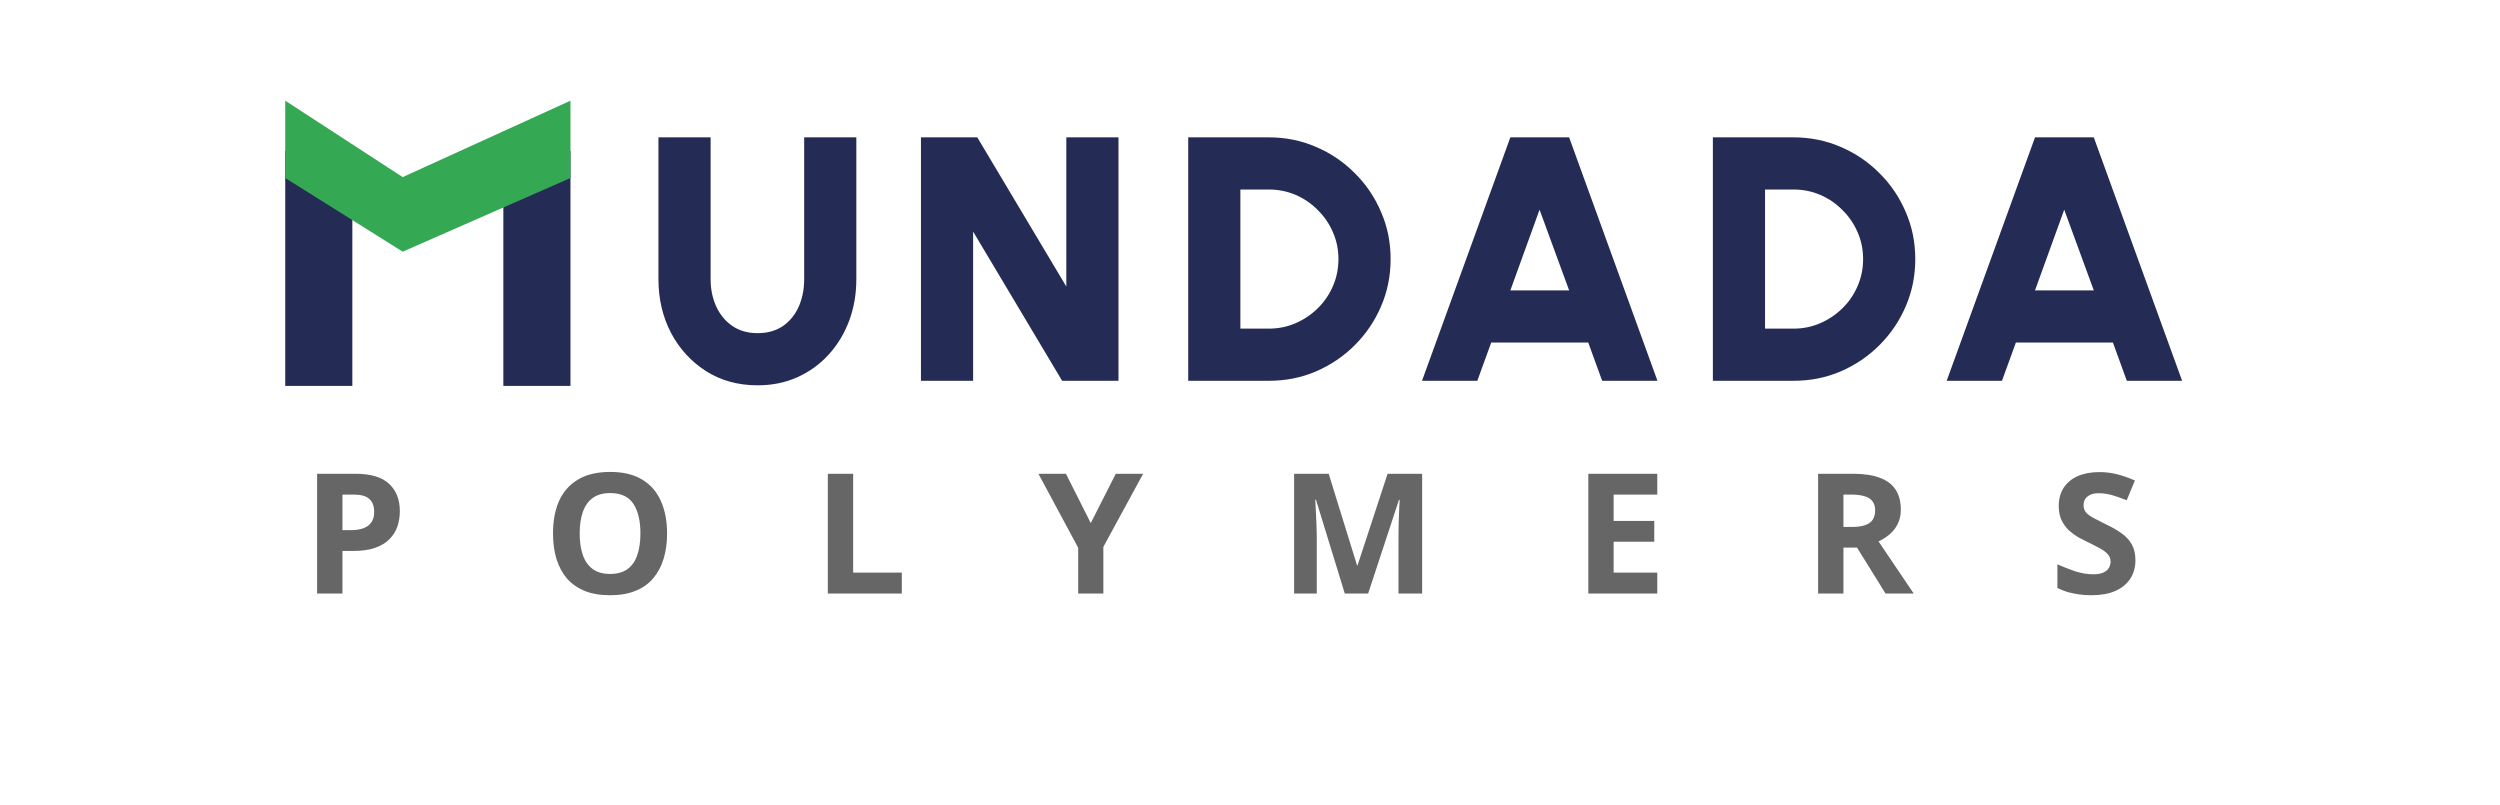 <svg width="2958" height="953" viewBox="0 0 2958 953" fill="none" xmlns="http://www.w3.org/2000/svg">
<rect x="0" y="0" width="2958" height="953" fill="#808080" stroke="none"/>
<rect width="2958" height="952.913" fill="white"/>
<path d="M635.275 456.604V178.671" stroke="#242C56" stroke-width="79.409"/>
<path d="M377.194 456.604V178.671" stroke="#242C56" stroke-width="79.409"/>
<path d="M896.352 455.906C873.309 455.906 852.94 450.283 835.246 439.036C817.69 427.788 803.905 412.701 793.892 393.772C784.017 374.707 779.079 353.584 779.079 330.403V162.518H840.802V330.403C840.802 342.062 842.996 352.761 847.385 362.499C851.774 372.101 858.084 379.782 866.314 385.542C874.68 391.303 884.693 394.184 896.352 394.184C908.148 394.184 918.161 391.372 926.39 385.748C934.62 379.987 940.861 372.306 945.113 362.705C949.365 352.967 951.491 342.199 951.491 330.403V162.518H1013.21V330.403C1013.21 347.823 1010.4 364.145 1004.78 379.37C999.155 394.458 991.131 407.763 980.706 419.284C970.282 430.806 957.938 439.79 943.673 446.237C929.408 452.683 913.634 455.906 896.352 455.906ZM1089.67 450.557V162.518H1156.33L1261.67 339.045V162.518H1323.39V450.557H1256.73L1151.39 274.03V450.557H1089.67ZM1405.89 450.557V162.518H1501.35C1521.24 162.518 1539.82 166.29 1557.11 173.833C1574.53 181.24 1589.82 191.596 1602.99 204.901C1616.29 218.068 1626.65 233.362 1634.05 250.781C1641.6 268.064 1645.37 286.649 1645.37 306.537C1645.37 326.426 1641.6 345.08 1634.05 362.499C1626.65 379.782 1616.29 395.075 1602.99 408.38C1589.82 421.547 1574.53 431.903 1557.11 439.447C1539.82 446.854 1521.24 450.557 1501.35 450.557H1405.89ZM1467.61 388.834H1501.35C1512.46 388.834 1522.95 386.708 1532.83 382.456C1542.7 378.204 1551.48 372.306 1559.16 364.762C1566.85 357.219 1572.81 348.509 1577.06 338.633C1581.45 328.62 1583.65 317.922 1583.65 306.537C1583.65 295.153 1581.45 284.523 1577.06 274.647C1572.81 264.772 1566.85 256.062 1559.16 248.518C1551.62 240.837 1542.91 234.87 1533.04 230.618C1523.16 226.366 1512.6 224.24 1501.35 224.24H1467.61V388.834ZM1787.05 162.518H1856.59L1961.1 450.557H1895.68L1879.22 405.294H1764.41L1747.96 450.557H1682.53L1787.05 162.518ZM1787.05 343.571H1856.59L1821.61 248.106L1787.05 343.571ZM2026.67 450.557V162.518H2122.13C2142.02 162.518 2160.6 166.29 2177.89 173.833C2195.31 181.24 2210.6 191.596 2223.77 204.901C2237.07 218.068 2247.43 233.362 2254.83 250.781C2262.38 268.064 2266.15 286.649 2266.15 306.537C2266.15 326.426 2262.38 345.08 2254.83 362.499C2247.43 379.782 2237.07 395.075 2223.77 408.38C2210.6 421.547 2195.31 431.903 2177.89 439.447C2160.6 446.854 2142.02 450.557 2122.13 450.557H2026.67ZM2088.39 388.834H2122.13C2133.24 388.834 2143.73 386.708 2153.61 382.456C2163.48 378.204 2172.26 372.306 2179.94 364.762C2187.63 357.219 2193.59 348.509 2197.84 338.633C2202.23 328.62 2204.43 317.922 2204.43 306.537C2204.43 295.153 2202.23 284.523 2197.84 274.647C2193.59 264.772 2187.63 256.062 2179.94 248.518C2172.4 240.837 2163.69 234.87 2153.81 230.618C2143.94 226.366 2133.38 224.24 2122.13 224.24H2088.39V388.834ZM2407.83 162.518H2477.37L2581.88 450.557H2516.46L2500 405.294H2385.19L2368.74 450.557H2303.31L2407.83 162.518ZM2407.83 343.571H2477.37L2442.39 248.106L2407.83 343.571Z" fill="#242C56"/>
<path d="M337.49 119.114L476.457 209.553L674.98 119.114V210.615L476.457 297.785L337.49 210.615V119.114Z" fill="#34A853"/>
<path d="M420.472 560.563C438.736 560.563 452.038 564.533 460.375 572.474C468.846 580.283 473.081 591.069 473.081 604.834C473.081 611.054 472.155 617.01 470.302 622.701C468.449 628.259 465.339 633.289 460.971 637.788C456.736 642.156 451.111 645.597 444.097 648.112C437.082 650.626 428.413 651.884 418.09 651.884H405.186V702.309H375.209V560.563H420.472ZM418.884 585.18H405.186V627.267H415.112C420.803 627.267 425.7 626.539 429.803 625.083C433.906 623.627 437.082 621.311 439.332 618.135C441.582 614.958 442.707 610.855 442.707 605.826C442.707 598.812 440.788 593.65 436.95 590.341C433.112 586.9 427.09 585.18 418.884 585.18ZM789.315 631.237C789.315 642.222 787.925 652.214 785.146 661.214C782.499 670.082 778.396 677.758 772.837 684.243C767.411 690.728 760.397 695.691 751.794 699.132C743.324 702.573 733.331 704.294 721.817 704.294C710.303 704.294 700.244 702.573 691.641 699.132C683.171 695.559 676.157 690.596 670.598 684.243C665.172 677.758 661.069 670.015 658.289 661.016C655.642 652.016 654.319 642.024 654.319 631.039C654.319 616.348 656.701 603.576 661.466 592.724C666.363 581.871 673.774 573.467 683.7 567.511C693.759 561.423 706.531 558.379 722.015 558.379C737.368 558.379 750.007 561.423 759.933 567.511C769.86 573.467 777.205 581.937 781.97 592.922C786.866 603.775 789.315 616.546 789.315 631.237ZM685.884 631.237C685.884 641.163 687.142 649.7 689.656 656.847C692.171 663.994 696.075 669.486 701.369 673.324C706.663 677.162 713.479 679.081 721.817 679.081C730.42 679.081 737.302 677.162 742.463 673.324C747.757 669.486 751.595 663.994 753.978 656.847C756.492 649.7 757.75 641.163 757.75 631.237C757.75 616.282 754.97 604.569 749.412 596.099C743.853 587.628 734.721 583.393 722.015 583.393C713.545 583.393 706.663 585.312 701.369 589.15C696.075 592.988 692.171 598.481 689.656 605.628C687.142 612.774 685.884 621.311 685.884 631.237ZM979.48 702.309V560.563H1009.46V677.493H1067.03V702.309H979.48ZM1290.6 618.929L1320.18 560.563H1352.54L1305.49 647.119V702.309H1275.71V648.112L1228.66 560.563H1261.22L1290.6 618.929ZM1591.17 702.309L1557.02 591.135H1556.23C1556.36 593.782 1556.56 597.753 1556.82 603.047C1557.09 608.341 1557.35 614.032 1557.62 620.12C1557.88 626.076 1558.01 631.502 1558.01 636.399V702.309H1531.21V560.563H1572.11L1605.66 668.957H1606.25L1641.79 560.563H1682.69V702.309H1654.69V635.208C1654.69 630.708 1654.76 625.546 1654.89 619.723C1655.16 613.899 1655.36 608.407 1655.49 603.245C1655.75 597.951 1655.95 593.981 1656.08 591.334H1655.29L1618.76 702.309H1591.17ZM1960.89 702.309H1879.3V560.563H1960.89V585.18H1909.27V616.348H1957.32V640.965H1909.27V677.493H1960.89V702.309ZM2192.48 560.563C2205.32 560.563 2215.91 562.151 2224.24 565.327C2232.58 568.371 2238.8 573.07 2242.91 579.423C2247.01 585.643 2249.06 593.518 2249.06 603.047C2249.06 609.532 2247.8 615.223 2245.29 620.12C2242.91 624.884 2239.66 628.987 2235.56 632.428C2231.59 635.737 2227.29 638.45 2222.66 640.568L2264.35 702.309H2230.99L2197.25 647.913H2181.16V702.309H2151.19V560.563H2192.48ZM2190.3 585.18H2181.16V623.495H2190.89C2197.51 623.495 2202.87 622.767 2206.97 621.311C2211.08 619.855 2214.05 617.671 2215.91 614.76C2217.76 611.716 2218.69 608.076 2218.69 603.841C2218.69 599.341 2217.63 595.768 2215.51 593.121C2213.52 590.341 2210.41 588.356 2206.18 587.165C2202.08 585.841 2196.78 585.18 2190.3 585.18ZM2526.63 663.001C2526.63 671.339 2524.58 678.618 2520.47 684.839C2516.37 691.059 2510.41 695.89 2502.61 699.331C2494.93 702.639 2485.53 704.294 2474.41 704.294C2469.52 704.294 2464.69 703.963 2459.92 703.301C2455.29 702.639 2450.79 701.713 2446.42 700.522C2442.19 699.198 2438.15 697.61 2434.31 695.757V667.766C2441.06 670.677 2448.01 673.39 2455.16 675.905C2462.44 678.287 2469.65 679.478 2476.8 679.478C2481.69 679.478 2485.6 678.817 2488.51 677.493C2491.55 676.17 2493.74 674.383 2495.06 672.133C2496.52 669.883 2497.24 667.302 2497.24 664.391C2497.24 660.817 2495.99 657.773 2493.47 655.259C2491.09 652.744 2487.85 650.428 2483.75 648.31C2479.64 646.06 2474.94 643.678 2469.65 641.163C2466.34 639.575 2462.77 637.722 2458.93 635.605C2455.09 633.355 2451.39 630.642 2447.81 627.465C2444.37 624.157 2441.53 620.186 2439.28 615.554C2437.03 610.922 2435.9 605.363 2435.9 598.878C2435.9 590.408 2437.82 583.194 2441.66 577.239C2445.63 571.151 2451.19 566.519 2458.33 563.342C2465.61 560.166 2474.15 558.578 2483.94 558.578C2491.36 558.578 2498.37 559.438 2504.99 561.158C2511.74 562.879 2518.75 565.327 2526.03 568.504L2516.3 591.93C2509.82 589.283 2503.99 587.231 2498.83 585.775C2493.67 584.319 2488.38 583.592 2482.95 583.592C2479.25 583.592 2476.07 584.187 2473.42 585.378C2470.78 586.569 2468.72 588.224 2467.27 590.341C2465.94 592.459 2465.28 594.974 2465.28 597.885C2465.28 601.194 2466.28 604.039 2468.26 606.422C2470.25 608.672 2473.22 610.855 2477.19 612.973C2481.16 615.091 2486.13 617.605 2492.08 620.517C2499.36 623.958 2505.52 627.531 2510.55 631.237C2515.71 634.943 2519.68 639.31 2522.46 644.34C2525.24 649.369 2526.63 655.589 2526.63 663.001Z" fill="#666666"/>
</svg>
